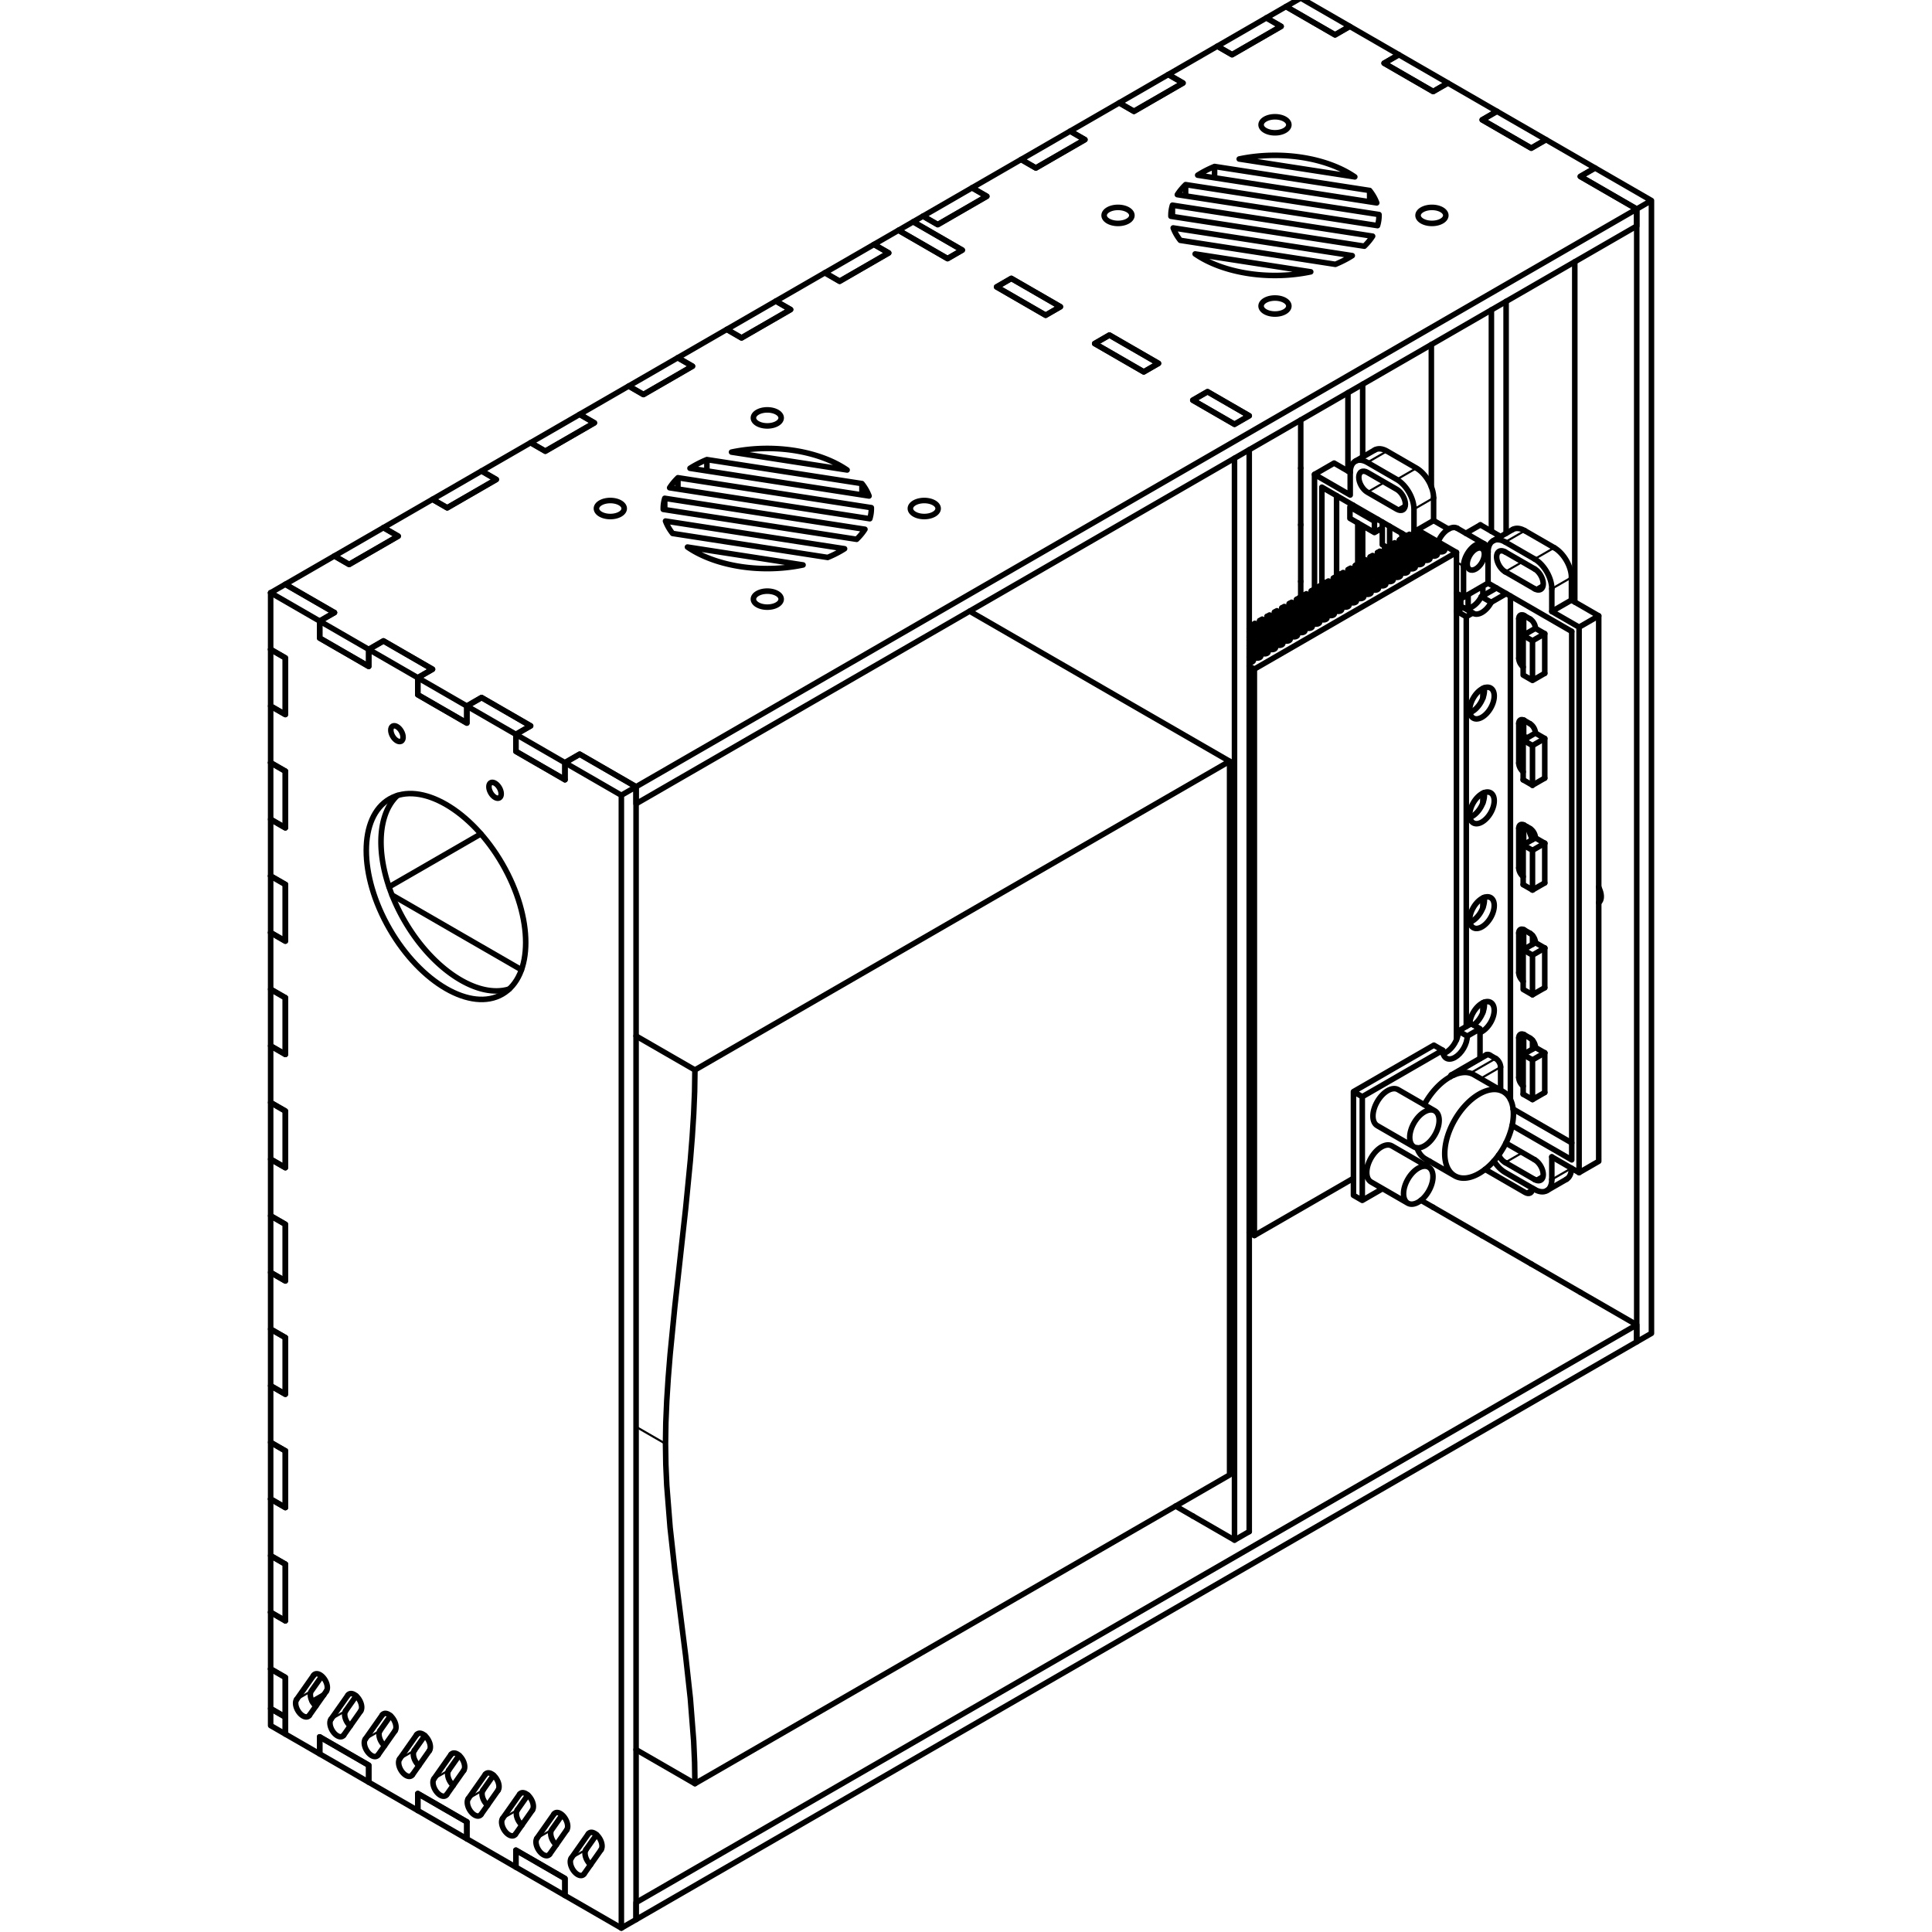 <svg xmlns="http://www.w3.org/2000/svg" width="500" height="500"><path d="M4155.818 4079.037v-19.25M4227.578 4013.127v-19.26M5020.208 3579.977v-19.25M5069.518 3549.097v-19.25M5679.468 3276.087l-83.51-48.22M5512.438 3179.647l-83.52-48.22M5428.918 3160.357v-28.93M3437.048 4006.587v-28.93M5140.788 2994.007l-1703.74 983.65M4251.338 3743.807l83.52 48.21M4334.858 3792.017l25.05-14.46M5345.408 3083.207v28.94M4501.888 3888.457l25.05-14.47M4526.938 3873.987l-83.51-48.21M4443.428 3825.777l-25.06 14.46M4418.368 3840.237l83.52 48.22M4205.118 4048.157v-19.25M5512.438 3179.647v28.93M4113.858 4091.797l-196.78-30.44M3921.398 3927.257l304.86 47.16M5083.638 3532.027l-340.84-52.73M4856.508 3400.627l196.78 30.44M5091.968 3514.067v-19.26M4756.198 3539.137l264.01 40.84M4230.138 3994.267l-329.29-50.94M3886.738 3960.397l340.84 52.73M4167.818 3695.587l25.06-14.47M4184.568 4064.237l-304.85-47.17M3992.108 3899.687l196.79 30.44M5094.528 3495.207l-329.28-50.94M4740.238 3498.157l329.28 50.94M3508.038 4076.507l25.06-14.46M3533.098 4062.047l-96.05-55.46M5512.438 3208.577l-25.06 14.47M3950.678 4303.137l-25.05 14.46M5140.788 3022.937l-1703.74 983.65M5140.788 3022.937l96.05 55.45M5320.348 3126.607l83.52 48.22M5487.378 3223.047l83.52 48.22M3700.128 4158.477l-83.52-48.22M4740.238 3498.157v-2.95M5261.888 3063.927v-28.93M5679.468 3305.017l-25.05 14.46M5153.318 3705.227l83.52-48.22M4785.798 3428.197l304.86 47.16M5654.418 3319.477l83.51 48.22M5679.468 3305.017l-83.51-48.22M5654.418 3415.917l83.51-48.22M5140.788 2994.007v28.93M3891.798 4038.197l264.02 40.84M4318.148 4187.407l83.52-48.21M5654.418 3415.917l-25.06-14.46M5570.898 3271.267l25.06-14.47M5211.778 3642.547l25.06 14.46M5128.258 3690.757l-83.51 48.22M3891.798 4038.197v-19.26M5153.318 3705.227l-25.06-14.47M5320.348 3608.787l83.52-48.21M4986.288 3801.667l83.51-48.22M4460.128 4076.507l-83.52 48.22M4652.218 3994.537l16.7-9.64M3875.838 3997.217l329.28 50.94M5295.298 3594.327l-83.52 48.22M5320.348 3608.787l-25.05-14.46M5078.568 3454.227l-264.01-40.84M4126.068 4269.377l-83.52 48.22M5487.378 3512.357l-25.05-14.47M3508.038 4076.507l83.52 48.22M4359.908 3777.557l-83.52-48.22M3616.608 4110.257l-25.05 14.47M5487.378 3512.357l83.52-48.22M5345.408 3112.147l-83.52-48.22M4034.198 4351.357l33.4-19.29M5545.848 3449.667l25.05 14.47M5236.838 3078.387l25.05-14.46M4151.118 4283.847l-25.05-14.47M5679.468 3276.087v28.93M5048.968 3565.177l-304.86-47.16M5345.408 3112.147l-25.06 14.46M5629.358 3401.457l-83.51 48.21M4121.888 3640.137l-25.06 14.46M3675.078 4172.947l25.05-14.47M3675.078 4172.947l83.51 48.22M3783.648 4206.697l-25.06 14.47M5345.408 3083.207l-83.52-48.21M4585.408 3936.677l83.51 48.22M5462.328 3497.887l-83.52 48.22M3867.158 4254.917l-83.51-48.22M3842.108 4269.377l25.05-14.46M4794.198 3883.637l-83.52 48.22M3842.108 4269.377l83.52 48.22M5595.958 3256.797v-28.93M4986.288 3801.667l-25.06-14.47M4034.198 4351.357l-83.52-48.22M4042.548 4317.597l25.05 14.47M4293.098 4172.947l-83.52 48.22M4192.878 3681.117l-70.99-40.98M4096.828 3654.597l70.99 40.99M4151.118 4283.847l83.52-48.22M4214.168 3953.287l-264.01-40.84M4978.258 3592.737l-196.78-30.44M4485.188 4090.977l-25.06-14.47M4209.578 4221.167l25.06 14.46M4485.188 4090.977l83.51-48.22M4693.978 3970.427l41.76-24.11M5403.868 3174.827l25.05-14.47M4543.648 4028.287l25.05 14.47M4652.218 3994.537l-25.06-14.47M3875.838 3997.217v-2.95M4756.198 3539.137v-19.26M4877.708 3835.417l25.06 14.47M4610.458 3922.207l-25.05 14.47M4751.128 3461.337l340.84 52.73M5044.748 3738.977l25.05 14.47M4693.978 3970.427l-83.52-48.22M4710.678 3931.857l25.06 14.46M4819.248 3898.097l-25.05-14.46M5378.808 3546.107l25.06 14.47M4376.608 4124.727l25.06 14.47M4627.158 3980.067l-83.51 48.22M4819.248 3898.097l83.52-48.21M4276.388 3729.337l-25.05 14.47M4961.228 3787.197l-83.52 48.22M5512.438 3208.577l-83.52-48.22M4318.148 4187.407l-25.05-14.46M4219.238 4031.087l-340.84-52.73M5208.258 3496.687c0-7.536-10.577-13.642-23.623-13.642s-23.622 6.106-23.622 13.638 10.576 13.638 23.622 13.638 23.622-6.106 23.622-13.638M4076.608 4150.037c0-7.528-10.576-13.634-23.622-13.634s-23.622 6.106-23.622 13.638 10.576 13.638 23.622 13.638 23.622-6.106 23.622-13.638M4343.858 3995.747c0-7.537-10.573-13.643-23.62-13.643-13.045 0-23.621 6.106-23.621 13.639s10.576 13.638 23.622 13.638 23.622-6.106 23.622-13.638M4076.608 3841.447c0-7.535-10.576-13.641-23.622-13.641s-23.622 6.106-23.622 13.638 10.576 13.638 23.622 13.638 23.622-6.106 23.622-13.638M4941.008 3650.977c0-7.527-10.58-13.633-23.626-13.633s-23.622 6.106-23.622 13.638 10.576 13.638 23.622 13.638 23.622-6.106 23.622-13.638M3917.078 4061.357c33.66 23.242 83.434 36.672 135.908 36.672 20.767 0 41.373-2.108 60.875-6.228M3950.158 3912.447c-10.489 4.317-20.132 9.281-28.758 14.805M4226.258 3974.417c-2.687-7.277-6.74-14.36-12.086-21.126M4814.558 3413.387c-10.493 4.318-20.136 9.282-28.761 14.806M3878.398 3978.357c-1.715 5.745-2.577 11.56-2.577 17.386 0 .492.01.983.018 1.475M3809.358 3995.747c0-7.537-10.579-13.643-23.625-13.643s-23.622 6.106-23.622 13.639 10.576 13.638 23.622 13.638 23.622-6.106 23.622-13.638M5091.968 3514.067c1.718-5.743 2.58-11.558 2.58-17.384 0-.492-.01-.984-.02-1.476M5053.288 3431.067c-33.658-23.24-83.432-36.67-135.906-36.67-20.767 0-41.372 2.108-60.875 6.228M4781.478 3562.297c33.657 23.243 83.43 36.673 135.904 36.673 20.767 0 41.373-2.108 60.876-6.228M4205.118 4048.157c5.612-5.425 10.337-11.139 14.12-17.068M5090.658 3475.357c-2.691-7.276-6.743-14.36-12.09-21.126M3879.718 4017.067c2.683 7.278 6.735 14.361 12.082 21.127M4227.578 4013.127c1.711-5.743 2.573-11.559 2.573-17.384 0-.492-.01-.984-.018-1.476M4765.248 3444.267c-5.61 5.426-10.335 11.14-14.117 17.07M4188.898 3930.127c-33.665-23.241-83.439-36.67-135.912-36.67-20.767 0-41.373 2.107-60.875 6.227M3900.848 3943.327c-5.606 5.426-10.332 11.14-14.113 17.07M5020.208 3579.977c10.491-4.315 20.134-9.28 28.76-14.803M4673.748 3496.687c0-7.536-10.573-13.642-23.619-13.642s-23.622 6.106-23.622 13.638 10.576 13.638 23.622 13.638 23.622-6.106 23.622-13.638M4155.818 4079.037c10.485-4.316 20.128-9.28 28.754-14.804M4941.008 3342.387c0-7.535-10.58-13.64-23.626-13.64s-23.622 6.105-23.622 13.638 10.576 13.638 23.622 13.638 23.622-6.106 23.622-13.638M4742.798 3479.297c-1.719 5.745-2.581 11.56-2.581 17.386 0 .492.01.984.018 1.476M5069.518 3549.097c5.608-5.424 10.334-11.138 14.116-17.068M4744.108 3518.017c2.69 7.269 6.741 14.352 12.088 21.118M3746.798 2360.477l50.11 28.93M3714.238 2532.607l-50.11-28.93M3796.908 2389.407c6.559 3.785 11.46 10.215 14.306 18.76M3798.788 2481.527a153 153 0 0 1-1.876 3.348c-22.831 39.544-59.847 60.915-82.677 47.734M3746.798 2360.477c22.834 13.181 22.834 55.923 0 95.467-22.83 39.544-59.847 60.915-82.677 47.734s-22.831-55.924 0-95.468c22.83-39.543 59.846-60.914 82.677-47.733" style="fill:none;stroke:#000;stroke-width:9.449;stroke-linecap:round;stroke-linejoin:round;stroke-miterlimit:10;stroke-dasharray:none;stroke-opacity:1" transform="rotate(180 473.008 331.55)scale(.152)"/><path d="m3631.738 2400.007 29.23-16.87M3596.238 2362.637l14.62-8.44M3548.218 2373.487l33.41-19.29" style="fill:none;stroke:#000;stroke-width:3.543;stroke-linecap:round;stroke-linejoin:round;stroke-miterlimit:10;stroke-dasharray:none;stroke-opacity:1" transform="rotate(180 473.008 331.55)scale(.152)"/><path d="M3629.558 2567.517v32.79M3593.648 2502.417l20.88-12.05M3593.648 2569.927l20.88-12.05M3609.518 2579.087l20.87-12.05M3614.528 2557.877v-67.51M3629.558 2745.927v32.79M3630.388 2499.527v67.51" style="fill:none;stroke:#000;stroke-width:9.449;stroke-linecap:round;stroke-linejoin:round;stroke-miterlimit:10;stroke-dasharray:none;stroke-opacity:1" transform="rotate(180 473.008 331.55)scale(.152)"/><path d="m3637.908 2706.387-7.52 4.34M3637.908 2773.887l-8.35 4.83" style="fill:none;stroke:#000;stroke-width:3.543;stroke-linecap:round;stroke-linejoin:round;stroke-miterlimit:10;stroke-dasharray:none;stroke-opacity:1" transform="rotate(180 473.008 331.55)scale(.152)"/><path d="m3593.648 2680.827 20.88-12.05M3593.648 2748.337l20.88-12.06M3630.388 2745.447l-15.86-9.17M3614.528 2736.277v-67.5" style="fill:none;stroke:#000;stroke-width:9.449;stroke-linecap:round;stroke-linejoin:round;stroke-miterlimit:10;stroke-dasharray:none;stroke-opacity:1" transform="rotate(180 473.008 331.55)scale(.152)"/><path d="m3637.908 2884.797-7.52 4.34" style="fill:none;stroke:#000;stroke-width:3.543;stroke-linecap:round;stroke-linejoin:round;stroke-miterlimit:10;stroke-dasharray:none;stroke-opacity:1" transform="rotate(180 473.008 331.55)scale(.152)"/><path d="M3630.388 2856.347v67.5M3630.388 2923.847l-15.86-9.16M3614.528 2914.687v-67.5" style="fill:none;stroke:#000;stroke-width:9.449;stroke-linecap:round;stroke-linejoin:round;stroke-miterlimit:10;stroke-dasharray:none;stroke-opacity:1" transform="rotate(180 473.008 331.55)scale(.152)"/><path d="m3637.908 3063.197-7.52 4.34M3637.908 3130.707l-8.35 4.82" style="fill:none;stroke:#000;stroke-width:3.543;stroke-linecap:round;stroke-linejoin:round;stroke-miterlimit:10;stroke-dasharray:none;stroke-opacity:1" transform="rotate(180 473.008 331.55)scale(.152)"/><path d="m3614.528 3025.587 15.86 9.16M3593.648 3105.147l20.88-12.05M3630.388 3102.257l-15.86-9.16M3609.518 3114.317l20.87-12.06" style="fill:none;stroke:#000;stroke-width:9.449;stroke-linecap:round;stroke-linejoin:round;stroke-miterlimit:10;stroke-dasharray:none;stroke-opacity:1" transform="rotate(180 473.008 331.55)scale(.152)"/><path d="m3637.908 3241.607-7.52 4.34" style="fill:none;stroke:#000;stroke-width:3.543;stroke-linecap:round;stroke-linejoin:round;stroke-miterlimit:10;stroke-dasharray:none;stroke-opacity:1" transform="rotate(180 473.008 331.55)scale(.152)"/><path d="M3736.638 3326.367v21.91M3724.108 3350.097v-23.35" style="fill:none;stroke:#000;stroke-width:9.449;stroke-linecap:round;stroke-linejoin:round;stroke-miterlimit:10;stroke-dasharray:none;stroke-opacity:1" transform="rotate(180 473.008 331.55)scale(.152)"/><path d="m3637.908 3309.117-8.35 4.82" style="fill:none;stroke:#000;stroke-width:3.543;stroke-linecap:round;stroke-linejoin:round;stroke-miterlimit:10;stroke-dasharray:none;stroke-opacity:1" transform="rotate(180 473.008 331.55)scale(.152)"/><path d="m3675.908 3361.427 25.66-14.81M3593.648 3216.057l20.88-12.06M3609.518 2935.907l20.87-12.06M3630.388 3213.157v67.51M3593.648 2859.237l20.88-12.05M3614.528 3271.507v-67.51M3614.528 3203.997l15.86 9.16" style="fill:none;stroke:#000;stroke-width:9.449;stroke-linecap:round;stroke-linejoin:round;stroke-miterlimit:10;stroke-dasharray:none;stroke-opacity:1" transform="rotate(180 473.008 331.55)scale(.152)"/><path d="m3637.908 2595.487-8.35 4.82" style="fill:none;stroke:#000;stroke-width:3.543;stroke-linecap:round;stroke-linejoin:round;stroke-miterlimit:10;stroke-dasharray:none;stroke-opacity:1" transform="rotate(180 473.008 331.55)scale(.152)"/><path d="M3629.558 2924.337v32.78M3609.518 3292.717l20.87-12.05M3684.858 3336.977l16.71 9.64M3743.978 2592.047v730.09M3732.938 3328.507l-16.71-9.64M3716.228 3318.867l11.04-6.38M3732.938 3328.507l11.04-6.37M3703.228 3468.817l-34.33-19.82M3731.958 3345.567l12.02 6.94M3681.638 3441.647l-33.41 19.28M3629.558 3281.147v32.79M3731.958 3345.567v53.04M3630.388 2567.037l-15.86-9.16M3659.208 3351.787l25.65-14.81" style="fill:none;stroke:#000;stroke-width:9.449;stroke-linecap:round;stroke-linejoin:round;stroke-miterlimit:10;stroke-dasharray:none;stroke-opacity:1" transform="rotate(180 473.008 331.55)scale(.152)"/><path d="m3731.958 3398.607 12.02 6.94" style="fill:none;stroke:#000;stroke-width:3.543;stroke-linecap:round;stroke-linejoin:round;stroke-miterlimit:10;stroke-dasharray:none;stroke-opacity:1" transform="rotate(180 473.008 331.55)scale(.152)"/><path d="m3690.198 3369.677 41.76-24.11M3618.698 3308.627l10.02 5.79M3637.908 3309.117v-67.51M3593.648 3216.057v67.5M3618.698 2951.817l10.02 5.79M3727.268 3312.487v-697.72M3637.908 2952.297v-67.5M3614.528 3093.097v-67.51M3593.648 2859.237v67.51M3630.388 2677.937v67.51M3593.648 2569.927l15.87 9.16M3609.518 2757.497l20.87-12.05M3618.698 2594.997l10.02 5.79M3637.908 2595.487v-67.51M3593.648 3105.147l15.87 9.17M3618.698 3130.227l10.02 5.78M3637.908 3130.707v-67.51M3593.648 3037.647v67.5M3743.978 3322.137l-16.71-9.65M3618.698 2773.407l10.02 5.79M3637.908 2773.887v-67.5M3727.988 3454.527l-24.76 14.29M3593.648 2680.827v67.51M3652.108 2490.467v857.22M3556.778 2354.567l33.41-19.29M3614.528 2668.777l15.86 9.16M3614.528 2847.187l15.86 9.16M3547.708 2416.597l99.78 57.6M3593.648 3283.557l20.88-12.05M3699.048 2638.527v16.58M3699.048 2816.937v16.58M3699.048 2995.347v16.58M3699.048 3173.747v16.59M3699.048 3348.067v16.5M3548.218 3379.327v-38.58M3627.558 3458.887l-50.11-28.94" style="fill:none;stroke:#000;stroke-width:9.449;stroke-linecap:round;stroke-linejoin:round;stroke-miterlimit:10;stroke-dasharray:none;stroke-opacity:1" transform="rotate(180 473.008 331.55)scale(.152)"/><path d="m3627.558 3458.887 33.41-19.29" style="fill:none;stroke:#000;stroke-width:3.543;stroke-linecap:round;stroke-linejoin:round;stroke-miterlimit:10;stroke-dasharray:none;stroke-opacity:1" transform="rotate(180 473.008 331.55)scale(.152)"/><path d="M3501.778 3313.937v-928.69M3501.778 2385.247l33.41-19.28M3630.388 3034.747v67.51M3548.218 3340.747l-46.44-26.81" style="fill:none;stroke:#000;stroke-width:9.449;stroke-linecap:round;stroke-linejoin:round;stroke-miterlimit:10;stroke-dasharray:none;stroke-opacity:1" transform="rotate(180 473.008 331.55)scale(.152)"/><path d="m3637.908 2952.297-8.35 4.82" style="fill:none;stroke:#000;stroke-width:3.543;stroke-linecap:round;stroke-linejoin:round;stroke-miterlimit:10;stroke-dasharray:none;stroke-opacity:1" transform="rotate(180 473.008 331.55)scale(.152)"/><path d="m3581.628 3321.457-33.41 19.29" style="fill:none;stroke:#000;stroke-width:9.449;stroke-linecap:round;stroke-linejoin:round;stroke-miterlimit:10;stroke-dasharray:none;stroke-opacity:1" transform="rotate(180 473.008 331.55)scale(.152)"/><path d="m3596.238 3368.477 14.62-8.44M3548.218 3379.327l33.41-19.29M3577.448 3429.947l33.41-19.28" style="fill:none;stroke:#000;stroke-width:3.543;stroke-linecap:round;stroke-linejoin:round;stroke-miterlimit:10;stroke-dasharray:none;stroke-opacity:1" transform="rotate(180 473.008 331.55)scale(.152)"/><path d="m3593.648 2926.747 20.88-12.06M3593.648 3283.557l15.87 9.16M3660.968 2383.137l-50.11-28.94M3629.558 3102.737v32.79M3610.858 2387.957l48.97 28.27M3593.648 2748.337l15.87 9.16M3660.968 3388.967l-50.11-28.93M3614.528 2490.367l15.86 9.16M3610.858 3393.787l50.11 28.93M3649.198 2446.257l-101.49-58.59M3593.648 2502.417v67.51M3547.708 2387.667v899.75" style="fill:none;stroke:#000;stroke-width:9.449;stroke-linecap:round;stroke-linejoin:round;stroke-miterlimit:10;stroke-dasharray:none;stroke-opacity:1" transform="rotate(180 473.008 331.55)scale(.152)"/><path d="m3637.908 2527.977-7.52 4.34" style="fill:none;stroke:#000;stroke-width:3.543;stroke-linecap:round;stroke-linejoin:round;stroke-miterlimit:10;stroke-dasharray:none;stroke-opacity:1" transform="rotate(180 473.008 331.55)scale(.152)"/><path d="m3547.708 3287.417 142.49 82.26M3690.198 3369.677v53.04M3742.748 3463.047l-46.44-26.81M3660.968 3439.597l-50.11-28.93M3501.778 3313.937l33.41-19.29M3581.628 3360.037v-38.58M3593.648 2926.747l15.87 9.16M3581.628 3321.457l-46.44-26.81M3593.648 3037.647l20.88-12.06M3535.188 3294.647v-928.68M3535.188 2365.967l46.44 26.81M3630.388 3280.667l-15.86-9.16" style="fill:none;stroke:#000;stroke-width:9.449;stroke-linecap:round;stroke-linejoin:round;stroke-miterlimit:10;stroke-dasharray:none;stroke-opacity:1" transform="rotate(180 473.008 331.55)scale(.152)"/><path d="m3631.738 3405.847 29.23-16.88" style="fill:none;stroke:#000;stroke-width:3.543;stroke-linecap:round;stroke-linejoin:round;stroke-miterlimit:10;stroke-dasharray:none;stroke-opacity:1" transform="rotate(180 473.008 331.55)scale(.152)"/><path d="M3581.628 2392.777v-38.58M3610.858 2337.327l50.11 28.93M3548.218 2373.487c0-8.95 3.079-15.757 8.56-18.922M3696.728 2656.107c-1.265-7.084.89-16.357 5.758-24.787 3.336-5.78 7.705-10.735 12.393-14.06M3660.968 2366.257c7.085 4.092 13.932 11.02 19.263 19.493M3610.858 3410.667c-7.756-4.478-15.191-12.327-20.673-21.822s-8.562-19.858-8.562-28.81" style="fill:none;stroke:#000;stroke-width:9.449;stroke-linecap:round;stroke-linejoin:round;stroke-miterlimit:10;stroke-dasharray:none;stroke-opacity:1" transform="rotate(180 473.008 331.55)scale(.152)"/><path d="M3703.888 2604.477c-6.625 2.58-13.36 8.981-18.106 17.2-8.154 14.122-8.154 29.387 0 34.095s21.374-2.925 29.528-17.048c3.915-6.782 6.115-14.184 6.115-20.578M3629.558 2957.117q0 .467-.036.907M3610.858 3360.037c-3.88-2.24-7.597-2.608-10.338-1.025-5.708 3.295-5.708 13.98 0 23.866 2.74 4.748 6.458 8.672 10.334 10.91M3660.968 3422.717c3.872 2.24 7.59 2.608 10.33 1.026 5.709-3.295 5.709-13.981 0-23.867-2.74-4.747-6.458-8.672-10.334-10.91M3637.908 2884.797c0-2.818-.967-6.075-2.69-9.059-1.315-2.277-2.997-4.27-4.826-5.716M3610.858 2354.197c-3.88-2.233-7.597-2.602-10.338-1.02-5.708 3.296-5.708 13.982 0 23.868 2.74 4.747 6.458 8.671 10.334 10.91M3775.238 3439.997a51 51 0 0 1-2.96 6.004c-8.154 14.122-21.374 21.755-29.528 17.047M3577.448 3429.947c-7.753-4.471-15.188-12.32-20.67-21.815-5.481-9.494-8.561-19.858-8.561-28.81M3690.198 3422.717c0 8.954-3.083 15.761-8.564 18.926-5.482 3.165-12.917 2.428-20.67-2.047M3685.778 3012.587c8.158 4.708 21.378-2.925 29.532-17.047s8.154-29.388 0-34.096-21.374 2.925-29.528 17.048-8.154 29.388 0 34.095M3696.728 2834.517c-1.265-7.086.89-16.36 5.758-24.79 4.867-8.43 11.82-14.933 18.586-17.384M3628.718 2779.197c2.44 1.404 4.777 1.636 6.5.641s2.69-3.134 2.69-5.947M3609.518 2757.497c0 2.813.963 6.07 2.686 9.054s4.06 5.45 6.496 6.858M3672.218 2395.737a36 36 0 0 0-.92-1.695c-2.74-4.747-6.458-8.672-10.334-10.91M3629.558 2600.307q0 .46-.036.902" style="fill:none;stroke:#000;stroke-width:9.449;stroke-linecap:round;stroke-linejoin:round;stroke-miterlimit:10;stroke-dasharray:none;stroke-opacity:1" transform="rotate(180 473.008 331.55)scale(.152)"/><path d="M3628.718 2600.787c2.44 1.407 4.777 1.638 6.5.644 1.723-.995 2.69-3.134 2.69-5.948M3637.908 3063.197c0-2.81-.967-6.067-2.69-9.05-1.315-2.278-2.997-4.271-4.826-5.717M3628.718 3136.007c2.44 1.41 4.777 1.641 6.5.647 1.723-.995 2.69-3.134 2.69-5.948M3637.908 2706.387c0-2.815-.967-6.072-2.69-9.056-1.315-2.278-2.997-4.27-4.826-5.717M3609.518 3114.317c0 2.808.963 6.065 2.686 9.05 1.723 2.984 4.06 5.45 6.496 6.857M3637.908 2527.977c0-2.813-.967-6.07-2.69-9.054-1.315-2.277-2.997-4.27-4.826-5.716M3628.718 2957.607c2.44 1.402 4.777 1.634 6.5.639s2.69-3.134 2.69-5.947M3609.518 2935.907c0 2.81.963 6.068 2.686 9.052s4.06 5.45 6.496 6.857" style="fill:none;stroke:#000;stroke-width:9.449;stroke-linecap:round;stroke-linejoin:round;stroke-miterlimit:10;stroke-dasharray:none;stroke-opacity:1" transform="rotate(180 473.008 331.55)scale(.152)"/><path d="M3629.558 3135.527q0 .465-.036.905M3637.908 3241.607c0-2.812-.967-6.07-2.69-9.053-1.315-2.277-2.997-4.27-4.826-5.716M3628.718 3314.417c2.44 1.408 4.777 1.64 6.5.645s2.69-3.135 2.69-5.948M3581.628 2354.197c0-8.947 3.075-15.754 8.557-18.92 5.482-3.164 12.917-2.428 20.67 2.048M3721.408 3392.767c5.708 3.293 5.708 13.978 0 23.864-5.707 9.886-14.96 15.229-20.669 11.934-5.707-3.296-5.707-13.981 0-23.867 5.708-9.886 14.962-15.229 20.67-11.934M3609.518 3292.717c0 2.816.963 6.073 2.686 9.057s4.06 5.451 6.496 6.858" style="fill:none;stroke:#000;stroke-width:9.449;stroke-linecap:round;stroke-linejoin:round;stroke-miterlimit:10;stroke-dasharray:none;stroke-opacity:1" transform="rotate(180 473.008 331.55)scale(.152)"/><path d="M3690.198 3422.717c0 6.396 2.197 11.258 6.112 13.52 8.154 4.707 21.374-2.926 29.528-17.049 3.915-6.782 6.115-14.184 6.115-20.578M3609.518 2579.087c0 2.815.963 6.072 2.686 9.056s4.06 5.451 6.496 6.858M3701.568 3346.617q.44-.84.918-1.666c7.784-13.482 20.274-21.16 28.544-17.545M3648.228 3460.927c-5.483 3.168-12.918 2.432-20.67-2.044M3716.228 3318.867a9 9 0 0 0-.918-.608c-8.154-4.707-21.374 2.926-29.528 17.048q-.476.826-.922 1.668M3685.778 3190.997c8.158 4.706 21.378-2.927 29.532-17.05 8.154-14.122 8.154-29.388 0-34.095-8.154-4.708-21.374 2.925-29.528 17.048s-8.154 29.387 0 34.095M3685.778 2834.177c8.158 4.71 21.378-2.922 29.532-17.045s8.154-29.388 0-34.096-21.374 2.925-29.528 17.048-8.154 29.388 0 34.096M3629.558 3313.937q0 .461-.036.903M3629.558 2778.717q0 .458-.036.9" style="fill:none;stroke:#000;stroke-width:9.449;stroke-linecap:round;stroke-linejoin:round;stroke-miterlimit:10;stroke-dasharray:none;stroke-opacity:1" transform="rotate(180 473.008 331.55)scale(.152)"/><path d="M3696.728 3191.337c-1.265-7.09.89-16.364 5.758-24.794 4.867-8.43 11.82-14.933 18.586-17.385M3696.728 3012.927c-1.265-7.088.89-16.362 5.758-24.792 4.867-8.43 11.82-14.933 18.586-17.384M4151.118 4283.847l-83.52 48.22M4067.598 4332.067l-25.05-14.47M4126.068 4269.377l25.05 14.47M5762.988 1453.437v67.5M5737.928 1438.967l25.06 14.47M5762.988 1520.937l-25.06-14.46M4318.148 4187.407l-83.51 48.22M4234.638 4235.627l-25.06-14.46M5762.988 1617.377v96.43M5737.928 1602.907l25.06 14.47M5762.988 1713.807l-25.06-14.46M4485.188 4090.977l-83.52 48.22M4401.668 4139.197l-25.06-14.47M4460.128 4076.507l25.06 14.47M5762.988 1810.247v96.44M5762.988 1906.687l-25.06-14.47M4652.218 3994.537l-83.52 48.22M4568.698 4042.757l-25.05-14.47M4627.158 3980.067l25.06 14.47M5762.988 2003.117v96.44M5762.988 2099.557l-25.06-14.46M4819.248 3898.097l-83.51 48.22M4735.738 3946.317l-25.06-14.46M5762.988 2195.997v96.43M5737.928 1988.657l25.06 14.46M4986.288 3801.667l-83.52 48.22M4902.768 3849.887l-25.06-14.47M4961.228 3787.197l25.06 14.47M5737.928 2374.407l25.06 14.46M5737.928 1795.787l25.06 14.46M4794.198 3883.637l25.05 14.46M5762.988 2485.307l-25.06-14.47M5762.988 2292.427l-25.06-14.46M5153.318 3705.227l-83.52 48.22M5069.798 3753.447l-25.05-14.47M4293.098 4172.947l25.05 14.46M5128.258 3690.757l25.06 14.47M5737.928 2567.277l25.06 14.46M5762.988 2678.177l-25.06-14.46M5236.838 3657.007l-25.06-14.46M5295.298 3594.327l25.05 14.46M5737.928 2760.147l25.06 14.47M5762.988 2581.737v96.44M5762.988 2871.047l-25.06-14.46M5487.378 3512.357l-83.51 48.22M5403.868 3560.577l-25.06-14.47M5762.988 2967.487v96.44M5737.928 2953.017l25.06 14.47M5762.988 3063.927l-25.06-14.47M5762.988 2388.867v96.44M5570.898 3464.137l-25.05-14.47M5629.358 3401.457l25.06 14.46M5762.988 3160.357v96.44M5737.928 3145.897l25.06 14.46M5762.988 3256.797l-25.06-14.47M5672.588 1476.687l19.51-11.26M5737.928 2181.527l25.06 14.47M5762.988 2774.617v96.43M5462.328 3497.887l25.05 14.47M5737.928 1438.967v67.51M5737.928 1602.907v96.44M5737.928 1795.787v96.43M5737.928 1988.657v96.44M5737.928 2181.527v96.44M5737.928 2374.407v96.43M5737.928 2567.277v96.44M5654.418 3415.917l-83.52 48.22M5737.928 2760.147v96.44M5737.928 2953.017v96.44M5737.928 3145.897v96.43M5545.848 3449.667l83.51-48.21M5378.808 3546.107l83.52-48.22M4877.708 3835.417l83.52-48.22M4710.678 3931.857l83.52-48.22M4543.648 4028.287l83.51-48.22M5211.778 3642.547l83.52-48.22M5044.748 3738.977l83.51-48.22M4376.608 4124.727l83.52-48.22M4209.578 4221.167l83.52-48.22M5320.348 3608.787l-83.51 48.22M4042.548 4317.597l83.52-48.22M4009.138 3565.397v-96.44M4009.138 3372.517v-29.89M5040.568 1325.657l100.22 57.86M4130.238 3066.337l442.64 255.55M5405.028 2942.707l156.36-90.27M5556.288 2838.507l-220.31-127.2M5140.788 2598.617l-100.22-57.86" style="fill:none;stroke:#000;stroke-width:9.449;stroke-linecap:round;stroke-linejoin:round;stroke-miterlimit:10;stroke-dasharray:none;stroke-opacity:1" transform="rotate(180 473.008 331.55)scale(.152)"/><path d="m5090.678 1904.277 50.11 28.93" style="fill:none;stroke:#000;stroke-width:3.543;stroke-linecap:round;stroke-linejoin:round;stroke-miterlimit:10;stroke-dasharray:none;stroke-opacity:1" transform="rotate(180 473.008 331.55)scale(.152)"/><path d="M4130.238 1851.237v1215.1M4130.238 1851.237l910.33-525.58M4130.238 3066.337l910.33-525.58M5040.568 1325.657l.56 36.1 1.59 36.22 5.68 72.69 8.03 72.89 9.2 72.9 9.2 72.7 8.02 72.33 5.68 71.77 1.59 35.62.56 35.4M5040.568 2540.757l.56-36.75 1.59-38.06 2.48-39.16 3.2-40.09 8.03-82.16 9.2-83.51 9.2-83.33 8.02-81.6 3.21-39.67 2.47-38.65 1.59-37.45.56-36.05M3816.208 2409.747l62.64 36.17M3843.408 2507.287l-62.63-36.16M3878.848 2445.917c9.78 5.646 9.78 23.965 0 40.912-9.785 16.947-25.649 26.106-35.433 20.457M3816.208 2409.747c9.783 5.653 9.783 23.97 0 40.918-9.785 16.947-25.649 26.107-35.433 20.457-9.785-5.649-9.785-23.967 0-40.914s25.648-26.107 35.433-20.457M3826.738 2313.897l62.64 36.17M3853.948 2411.437l-62.64-36.17M3889.378 2350.067c9.784 5.644 9.784 23.962 0 40.91s-25.649 26.106-35.434 20.457M3826.738 2313.897c9.787 5.65 9.787 23.968 0 40.916-9.785 16.947-25.649 26.106-35.433 20.457-9.785-5.649-9.785-23.967 0-40.914s25.648-26.107 35.433-20.458M3718.918 2619.597l21.72-12.54M3703.888 2610.917l15.03 8.68M3725.598 2598.377l15.04 8.68M3725.598 2598.377l-21.71 12.54M3703.888 2610.917v-50.5M3789.398 2385.067l9.44-5.45M3869.698 2338.697l34.63-19.99M3904.328 2318.707v176.48M3904.328 2318.707l15.03 8.68M3919.358 2503.867v-176.48M3904.328 2495.187l-136.97 79.08M3904.328 2495.187l15.03 8.68M3782.388 2582.947l136.97-79.08M3767.358 2574.267l15.03 8.68M3740.638 2607.057c0-6.396 2.196-13.798 6.111-20.58 5.22-9.04 12.806-15.816 19.955-17.825" style="fill:none;stroke:#000;stroke-width:9.449;stroke-linecap:round;stroke-linejoin:round;stroke-miterlimit:10;stroke-dasharray:none;stroke-opacity:1" transform="rotate(180 473.008 331.55)scale(.152)"/><path d="M3725.598 2598.377c0-6.395 2.203-13.797 6.118-20.58 8.154-14.122 21.374-21.755 29.528-17.047 3.916 2.26 6.115 7.123 6.115 13.517M3752.468 2532.367l-59.38 34.29M3668.808 2545.817v-39.43" style="fill:none;stroke:#000;stroke-width:9.449;stroke-linecap:round;stroke-linejoin:round;stroke-miterlimit:10;stroke-dasharray:none;stroke-opacity:1" transform="rotate(180 473.008 331.55)scale(.152)"/><path d="m3687.188 2566.067 54.51-31.47" style="fill:none;stroke:#000;stroke-width:3.543;stroke-linecap:round;stroke-linejoin:round;stroke-miterlimit:10;stroke-dasharray:none;stroke-opacity:1" transform="rotate(180 473.008 331.55)scale(.152)"/><path d="m3687.188 2566.067-10.03-5.78" style="fill:none;stroke:#000;stroke-width:9.449;stroke-linecap:round;stroke-linejoin:round;stroke-miterlimit:10;stroke-dasharray:none;stroke-opacity:1" transform="rotate(180 473.008 331.55)scale(.152)"/><path d="m3668.808 2545.817 34.15-19.72M3720.498 2535.267l-43.34 25.02" style="fill:none;stroke:#000;stroke-width:3.543;stroke-linecap:round;stroke-linejoin:round;stroke-miterlimit:10;stroke-dasharray:none;stroke-opacity:1" transform="rotate(180 473.008 331.55)scale(.152)"/><path d="M3693.088 2566.657c-1.565.902-3.69.692-5.905-.587M3677.158 2560.287c-2.211-1.282-4.336-3.525-5.902-6.237s-2.446-5.674-2.446-8.232M3747.808 2532.397c1.766.713 3.4.703 4.661-.025 1.107-.64 1.88-1.804 2.233-3.362" style="fill:none;stroke:#000;stroke-width:9.449;stroke-linecap:round;stroke-linejoin:round;stroke-miterlimit:10;stroke-dasharray:none;stroke-opacity:1" transform="rotate(180 473.008 331.55)scale(.152)"/><path d="m5718.758 1468.877-25.06 14.47M5660.298 1435.127l-25.06 14.47" style="fill:none;stroke:#000;stroke-width:3.543;stroke-linecap:round;stroke-linejoin:round;stroke-miterlimit:10;stroke-dasharray:none;stroke-opacity:1" transform="rotate(180 473.008 331.55)scale(.152)"/><path d="m5576.778 1415.837-17.85 25.4" style="fill:none;stroke:#000;stroke-width:9.449;stroke-linecap:round;stroke-linejoin:round;stroke-miterlimit:10;stroke-dasharray:none;stroke-opacity:1" transform="rotate(180 473.008 331.55)scale(.152)"/><path d="m5601.828 1401.377-25.05 14.46M5631.358 1476.287l-4.58 2.65" style="fill:none;stroke:#000;stroke-width:3.543;stroke-linecap:round;stroke-linejoin:round;stroke-miterlimit:10;stroke-dasharray:none;stroke-opacity:1" transform="rotate(180 473.008 331.55)scale(.152)"/><path d="m5518.318 1382.087-17.86 25.4" style="fill:none;stroke:#000;stroke-width:9.449;stroke-linecap:round;stroke-linejoin:round;stroke-miterlimit:10;stroke-dasharray:none;stroke-opacity:1" transform="rotate(180 473.008 331.55)scale(.152)"/><path d="m5543.368 1367.627-25.05 14.46" style="fill:none;stroke:#000;stroke-width:3.543;stroke-linecap:round;stroke-linejoin:round;stroke-miterlimit:10;stroke-dasharray:none;stroke-opacity:1" transform="rotate(180 473.008 331.55)scale(.152)"/><path d="m5459.858 1348.337-17.86 25.4" style="fill:none;stroke:#000;stroke-width:9.449;stroke-linecap:round;stroke-linejoin:round;stroke-miterlimit:10;stroke-dasharray:none;stroke-opacity:1" transform="rotate(180 473.008 331.55)scale(.152)"/><path d="m5484.908 1333.867-25.05 14.47M5455.978 1375.027l-4.59 2.65" style="fill:none;stroke:#000;stroke-width:3.543;stroke-linecap:round;stroke-linejoin:round;stroke-miterlimit:10;stroke-dasharray:none;stroke-opacity:1" transform="rotate(180 473.008 331.55)scale(.152)"/><path d="m5342.928 1280.827-17.85 25.4" style="fill:none;stroke:#000;stroke-width:9.449;stroke-linecap:round;stroke-linejoin:round;stroke-miterlimit:10;stroke-dasharray:none;stroke-opacity:1" transform="rotate(180 473.008 331.55)scale(.152)"/><path d="m5367.988 1266.367-25.06 14.46M5309.528 1232.607l-25.06 14.47" style="fill:none;stroke:#000;stroke-width:3.543;stroke-linecap:round;stroke-linejoin:round;stroke-miterlimit:10;stroke-dasharray:none;stroke-opacity:1" transform="rotate(180 473.008 331.55)scale(.152)"/><path d="m5737.928 3367.697-83.51-48.22M5762.988 3353.237l-25.06 14.46" style="fill:none;stroke:#000;stroke-width:9.449;stroke-linecap:round;stroke-linejoin:round;stroke-miterlimit:10;stroke-dasharray:none;stroke-opacity:1" transform="rotate(180 473.008 331.55)scale(.152)"/><path d="m5426.448 1300.117-25.06 14.47" style="fill:none;stroke:#000;stroke-width:3.543;stroke-linecap:round;stroke-linejoin:round;stroke-miterlimit:10;stroke-dasharray:none;stroke-opacity:1" transform="rotate(180 473.008 331.55)scale(.152)"/><path d="m5570.898 3271.267-83.52-48.22M5487.378 3223.047l25.06-14.47M5595.958 3256.797l-25.06 14.47M5403.868 3174.827l-83.52-48.22M5428.918 3160.357l-25.05 14.47M5320.348 3126.607l25.06-14.46" style="fill:none;stroke:#000;stroke-width:9.449;stroke-linecap:round;stroke-linejoin:round;stroke-miterlimit:10;stroke-dasharray:none;stroke-opacity:1" transform="rotate(180 473.008 331.55)scale(.152)"/><path d="m5397.518 1341.277-4.59 2.65" style="fill:none;stroke:#000;stroke-width:3.543;stroke-linecap:round;stroke-linejoin:round;stroke-miterlimit:10;stroke-dasharray:none;stroke-opacity:1" transform="rotate(180 473.008 331.55)scale(.152)"/><path d="m5697.058 1441.887-28.93 41.16M5463.208 1306.877l-28.93 41.16M5222.128 1240.017l28.93-41.16M5404.748 1273.127l-28.93 41.16M5397.518 1341.277l28.93-41.16M5638.598 1408.137l-28.93 41.16M5631.358 1476.287l28.94-41.16M5514.438 1408.777l28.93-41.15M5280.588 1273.767l28.94-41.16M5339.058 1307.527l28.93-41.16M5580.138 1374.377l-28.94 41.16M5572.898 1442.537l28.93-41.16M5679.468 1405.217v-28.93M5737.928 1410.037l-58.46-33.75M5737.928 1410.037v96.44M5737.928 1506.477l25.06 14.46M5762.988 1617.377l-25.06-14.47M5737.928 1699.347l25.06 14.46M5762.988 1713.807v96.44M5737.928 1892.217l25.06 14.47M5762.988 1906.687v96.43M5226.008 1213.327l-17.85 25.39M5287.828 1205.617l-28.93 41.16M5762.988 2003.117l-25.06-14.46M5737.928 1988.657v96.44" style="fill:none;stroke:#000;stroke-width:9.449;stroke-linecap:round;stroke-linejoin:round;stroke-miterlimit:10;stroke-dasharray:none;stroke-opacity:1" transform="rotate(180 473.008 331.55)scale(.152)"/><path d="m5339.058 1307.527-4.59 2.64" style="fill:none;stroke:#000;stroke-width:3.543;stroke-linecap:round;stroke-linejoin:round;stroke-miterlimit:10;stroke-dasharray:none;stroke-opacity:1" transform="rotate(180 473.008 331.55)scale(.152)"/><path d="m5737.928 2085.097 25.06 14.46M5762.988 2099.557v96.44M5762.988 2195.997l-25.06-14.47M5737.928 2181.527v96.44M5737.928 2277.967l25.06 14.46M5762.988 2292.427v96.44M5762.988 2388.867l-25.06-14.46M5737.928 2374.407v96.43M5737.928 2470.837l25.06 14.47M5689.828 1510.037l28.93-41.16M5762.988 2485.307v96.43M5635.238 1449.597l-17.85 25.39M5762.988 2581.737l-25.06-14.46M5401.388 1314.587l-17.85 25.39M5762.988 2774.617l-25.06-14.47M5737.928 2760.147v96.44" style="fill:none;stroke:#000;stroke-width:9.449;stroke-linecap:round;stroke-linejoin:round;stroke-miterlimit:10;stroke-dasharray:none;stroke-opacity:1" transform="rotate(180 473.008 331.55)scale(.152)"/><path d="m5251.058 1198.857-25.05 14.47" style="fill:none;stroke:#000;stroke-width:3.543;stroke-linecap:round;stroke-linejoin:round;stroke-miterlimit:10;stroke-dasharray:none;stroke-opacity:1" transform="rotate(180 473.008 331.55)scale(.152)"/><path d="m5737.928 2856.587 25.06 14.46" style="fill:none;stroke:#000;stroke-width:9.449;stroke-linecap:round;stroke-linejoin:round;stroke-miterlimit:10;stroke-dasharray:none;stroke-opacity:1" transform="rotate(180 473.008 331.55)scale(.152)"/><path d="m5572.898 1442.537-4.58 2.64" style="fill:none;stroke:#000;stroke-width:3.543;stroke-linecap:round;stroke-linejoin:round;stroke-miterlimit:10;stroke-dasharray:none;stroke-opacity:1" transform="rotate(180 473.008 331.55)scale(.152)"/><path d="M5762.988 2871.047v96.44M5762.988 2967.487l-25.06-14.47M5737.928 2953.017v96.44M5762.988 3063.927v96.43M5762.988 3160.357l-25.06-14.46M5737.928 3145.897v96.43M5455.978 1375.027l28.93-41.16M5737.928 3242.327l25.06 14.47" style="fill:none;stroke:#000;stroke-width:9.449;stroke-linecap:round;stroke-linejoin:round;stroke-miterlimit:10;stroke-dasharray:none;stroke-opacity:1" transform="rotate(180 473.008 331.55)scale(.152)"/><path d="m5280.588 1273.767-4.58 2.65" style="fill:none;stroke:#000;stroke-width:3.543;stroke-linecap:round;stroke-linejoin:round;stroke-miterlimit:10;stroke-dasharray:none;stroke-opacity:1" transform="rotate(180 473.008 331.55)scale(.152)"/><path d="m5679.468 3305.017 83.52 48.22M5737.928 1795.787v96.43M5679.468 3305.017v-28.93M5679.468 3276.087l-83.51-48.22M5737.928 2567.277v96.44M5595.958 3227.867v28.93M5762.988 1520.937v96.44M5512.438 3208.577l83.52 48.22M5512.438 3208.577v-28.93M5512.438 3179.647l-83.52-48.22M5428.918 3131.427v28.93M5346.288 1239.367l-28.93 41.16M5345.408 3112.147l83.51 48.21M5737.928 1602.907v96.44M5345.408 3112.147v-28.94M5345.408 3083.207l-83.52-48.21" style="fill:none;stroke:#000;stroke-width:9.449;stroke-linecap:round;stroke-linejoin:round;stroke-miterlimit:10;stroke-dasharray:none;stroke-opacity:1" transform="rotate(180 473.008 331.55)scale(.152)"/><path d="m5689.828 1510.037-4.59 2.65" style="fill:none;stroke:#000;stroke-width:3.543;stroke-linecap:round;stroke-linejoin:round;stroke-miterlimit:10;stroke-dasharray:none;stroke-opacity:1" transform="rotate(180 473.008 331.55)scale(.152)"/><path d="M5762.988 2678.177v96.44M5261.888 3034.997v28.93M5261.888 1135.187l-96.04-55.45M5521.668 1340.627l-28.93 41.16M5261.888 1135.187v28.94M5261.888 1164.127l83.52 48.21M5229.368 1171.867l-28.93 41.16M5345.408 1212.337v-28.93M5762.988 3256.797v96.44M5428.918 1231.627l-83.51-48.22M5737.928 2663.717l25.06 14.46M5428.918 1231.627v28.93" style="fill:none;stroke:#000;stroke-width:9.449;stroke-linecap:round;stroke-linejoin:round;stroke-miterlimit:10;stroke-dasharray:none;stroke-opacity:1" transform="rotate(180 473.008 331.55)scale(.152)"/><path d="m5514.438 1408.777-4.58 2.65" style="fill:none;stroke:#000;stroke-width:3.543;stroke-linecap:round;stroke-linejoin:round;stroke-miterlimit:10;stroke-dasharray:none;stroke-opacity:1" transform="rotate(180 473.008 331.55)scale(.152)"/><path d="m5428.918 1260.557 83.52 48.22M5512.438 1308.777v-28.93M5595.958 1328.067l-83.52-48.22M5595.958 1328.067v28.93M5595.958 1356.997l83.51 48.22" style="fill:none;stroke:#000;stroke-width:9.449;stroke-linecap:round;stroke-linejoin:round;stroke-miterlimit:10;stroke-dasharray:none;stroke-opacity:1" transform="rotate(180 473.008 331.55)scale(.152)"/><path d="m5222.128 1240.017-4.58 2.65" style="fill:none;stroke:#000;stroke-width:3.543;stroke-linecap:round;stroke-linejoin:round;stroke-miterlimit:10;stroke-dasharray:none;stroke-opacity:1" transform="rotate(180 473.008 331.55)scale(.152)"/><path d="m5261.888 3063.927-25.05 14.46M5693.698 1483.347l-17.85 25.4M5236.838 3078.387l-96.05-55.45M5654.418 3319.477l25.05-14.46M5762.988 1810.247l-25.06-14.46M5737.928 3049.457l25.06 14.47M5165.848 3008.477l96.04 55.45M5165.848 1079.737l-25.06 14.47M5165.848 1079.737v1928.74M5284.468 1247.077l-17.85 25.4M5140.788 3022.937l25.06-14.46M5140.788 1094.207v1928.73M5569.058 1390.147c2.165 1.893 4.144 4.34 5.728 7.083 4.01 6.944 4.826 14.577 1.99 18.61M5510.598 1356.387c2.164 1.9 4.143 4.347 5.726 7.09 4.01 6.944 4.826 14.577 1.991 18.61M5452.128 1322.637c2.172 1.897 4.151 4.344 5.735 7.087 4.009 6.944 4.825 14.578 1.99 18.61M5393.668 1288.887c2.17 1.894 4.15 4.342 5.733 7.084 4.01 6.944 4.826 14.578 1.99 18.61M5218.288 1187.627c2.166 1.896 4.145 4.343 5.728 7.086 4.01 6.944 4.826 14.577 1.991 18.61M5484.908 1333.867c2.835-4.031 2.019-11.664-1.99-18.609-4.893-8.473-12.825-13.053-17.717-10.228a6.26 6.26 0 0 0-1.99 1.846M5718.758 1468.877c2.832-4.03 2.015-11.663-1.994-18.607-4.892-8.474-12.824-13.053-17.717-10.229a6.26 6.26 0 0 0-1.99 1.847M5200.438 1213.027c-2.84 4.03-2.024 11.663 1.986 18.608 4.892 8.473 12.824 13.053 17.716 10.228a6.26 6.26 0 0 0 1.991-1.846M5251.058 1198.857c2.84-4.032 2.022-11.665-1.987-18.61-4.892-8.474-12.824-13.053-17.716-10.229a6.26 6.26 0 0 0-1.991 1.847M5276.748 1221.377c2.168 1.899 4.146 4.346 5.73 7.089 4.01 6.944 4.826 14.577 1.99 18.61M5375.818 1314.287c-2.835 4.028-2.019 11.662 1.99 18.606 4.893 8.474 12.825 13.053 17.717 10.229a6.26 6.26 0 0 0 1.99-1.847M5356.748 2678.537c54.029-16.682 130.42 33.205 178.577 116.616 48.158 83.41 53.165 174.51 11.707 212.965M5426.448 1300.117c2.834-4.034 2.017-11.667-1.992-18.611-4.892-8.474-12.824-13.054-17.717-10.229a6.26 6.26 0 0 0-1.99 1.847M5609.668 1449.297c-2.84 4.03-2.022 11.663 1.987 18.607 4.892 8.474 12.824 13.053 17.716 10.229a6.26 6.26 0 0 0 1.991-1.847M5627.518 1423.897c2.167 1.896 4.146 4.343 5.73 7.085 4.009 6.945 4.825 14.578 1.99 18.611M5668.128 1483.047c-2.837 4.032-2.02 11.666 1.988 18.61 4.893 8.474 12.825 13.053 17.717 10.229a6.26 6.26 0 0 0 1.99-1.847M5434.278 1348.037c-2.834 4.031-2.017 11.664 1.992 18.609 4.892 8.473 12.824 13.053 17.717 10.228a6.26 6.26 0 0 0 1.99-1.846M5660.298 1435.127c2.83-4.032 2.014-11.666-1.996-18.61-4.892-8.474-12.824-13.053-17.716-10.229a6.26 6.26 0 0 0-1.991 1.847M5492.738 1381.787c-2.832 4.034-2.016 11.667 1.994 18.612 4.892 8.473 12.824 13.053 17.716 10.228a6.26 6.26 0 0 0 1.991-1.846M5685.978 1457.647c2.169 1.898 4.147 4.346 5.73 7.088 4.01 6.944 4.827 14.578 1.992 18.611M5543.368 1367.627c2.837-4.038 2.02-11.671-1.989-18.616-4.892-8.473-12.824-13.053-17.716-10.228a6.26 6.26 0 0 0-1.991 1.846M5258.898 1246.777c-2.839 4.033-2.022 11.666 1.987 18.61 4.893 8.474 12.824 13.054 17.717 10.229a6.26 6.26 0 0 0 1.99-1.846M5309.528 1232.607c2.83-4.03 2.014-11.663-1.995-18.607-4.893-8.474-12.825-13.053-17.717-10.229a6.26 6.26 0 0 0-1.99 1.847M5317.358 1280.527c-2.837 4.036-2.02 11.669 1.989 18.613 4.892 8.474 12.824 13.053 17.716 10.229a6.26 6.26 0 0 0 1.991-1.847M5367.988 1266.367c2.832-4.037 2.016-11.67-1.994-18.614-4.892-8.474-12.824-13.053-17.716-10.229a6.26 6.26 0 0 0-1.991 1.847M5551.198 1415.537c-2.83 4.037-2.014 11.67 1.995 18.614 4.892 8.474 12.824 13.054 17.717 10.229a6.26 6.26 0 0 0 1.99-1.847M5601.828 1401.377c2.839-4.035 2.022-11.669-1.987-18.613-4.893-8.474-12.825-13.053-17.717-10.229a6.26 6.26 0 0 0-1.99 1.847M5373.518 3004.127c-4.078 2.352-4.078 9.985 0 17.046 4.076 7.061 10.686 10.878 14.763 8.524s4.077-9.986 0-17.048-10.687-10.878-14.764-8.524M5335.208 1255.127c2.17 1.901 4.148 4.349 5.731 7.091 4.01 6.945 4.826 14.578 1.991 18.611" style="fill:none;stroke:#000;stroke-width:9.449;stroke-linecap:round;stroke-linejoin:round;stroke-miterlimit:10;stroke-dasharray:none;stroke-opacity:1" transform="rotate(180 473.008 331.55)scale(.152)"/><path d="M5368.448 2669.877c-52.997 30.6-52.997 129.822 0 221.62 53 91.799 138.93 141.41 191.929 110.81 53-30.598 53-129.821 0-221.62-53-91.798-138.93-141.41-191.93-110.81M5540.548 3100.557c-4.075 2.359-4.075 9.991 0 17.053 4.077 7.061 10.687 10.877 14.764 8.524s4.077-9.987 0-17.048c-4.077-7.062-10.687-10.878-14.764-8.524" style="fill:none;stroke:#000;stroke-width:9.449;stroke-linecap:round;stroke-linejoin:round;stroke-miterlimit:10;stroke-dasharray:none;stroke-opacity:1" transform="rotate(180 473.008 331.55)scale(.152)"/><path d="m3614.528 2339.447 12.52-7.24" style="fill:none;stroke:#000;stroke-width:3.543;stroke-linecap:round;stroke-linejoin:round;stroke-miterlimit:10;stroke-dasharray:none;stroke-opacity:1" transform="rotate(180 473.008 331.55)scale(.152)"/><path d="M3903.668 3584.437v123.82M4009.138 4365.817l-83.51-48.22M3659.448 3454.457v394.8M3842.108 4269.377l-83.52-48.21M3867.158 4254.917l-25.05 14.46M3675.078 4172.947l-83.52-48.22M3700.128 4158.477l-25.05 14.47M3591.558 4124.727l25.05-14.47M3437.048 2077.857l-25.05 14.47M3411.998 2092.327v1928.73M4034.198 4351.357l-25.06 14.46M3508.038 4076.507l-96.04-55.45M3411.998 4021.057l25.05-14.47M3623.168 2954.397l-8.36-21.55M3533.098 4062.047l-25.06 14.46M3499.698 2846.947l2.08 5.35M3925.628 4317.597l25.05-14.46M3614.528 2576.197v15.23M3614.528 2754.607v15.23M3695.188 2371.557l-68.14-39.35M3786.748 3533.777v241.99M3928.728 3693.797v-133.36M3542.528 3337.457v579.31M3684.498 3834.797v-376.79M3629.558 3109.487l-5.85-3.37M4009.138 3372.517v96.44M4009.138 3565.397v81.97M3950.678 4303.137l83.52 48.22M3758.588 4221.167l25.06-14.47M3783.648 4206.697l83.51 48.22M3616.608 4110.257l83.52 48.22M3437.048 4006.587l96.05 55.46M3437.048 2077.857v1928.73M3533.098 2162.237l83.51 48.22M3700.128 2258.677l83.52 48.22M3501.778 2825.567c-4.864 3.4-5.703 12.038-2.078 21.38M3627.048 2332.207c-3.319-1.914-6.505-2.23-8.855-.873s-3.669 4.273-3.669 8.11M3815.798 3457.627v-9.64" style="fill:none;stroke:#000;stroke-width:9.449;stroke-linecap:round;stroke-linejoin:round;stroke-miterlimit:10;stroke-dasharray:none;stroke-opacity:1" transform="rotate(180 473.008 331.55)scale(.152)"/><path d="M3778.218 3416.637v4.83" style="fill:none;stroke:#000;stroke-width:3.543;stroke-linecap:round;stroke-linejoin:round;stroke-miterlimit:10;stroke-dasharray:none;stroke-opacity:1" transform="rotate(180 473.008 331.55)scale(.152)"/><path d="M3878.438 3421.467v-9.65" style="fill:none;stroke:#000;stroke-width:9.449;stroke-linecap:round;stroke-linejoin:round;stroke-miterlimit:10;stroke-dasharray:none;stroke-opacity:1" transform="rotate(180 473.008 331.55)scale(.152)"/><path d="M3828.328 3387.707v4.82" style="fill:none;stroke:#000;stroke-width:3.543;stroke-linecap:round;stroke-linejoin:round;stroke-miterlimit:10;stroke-dasharray:none;stroke-opacity:1" transform="rotate(180 473.008 331.55)scale(.152)"/><path d="M3890.968 3414.227v-9.64M3916.018 3399.767v-9.65" style="fill:none;stroke:#000;stroke-width:9.449;stroke-linecap:round;stroke-linejoin:round;stroke-miterlimit:10;stroke-dasharray:none;stroke-opacity:1" transform="rotate(180 473.008 331.55)scale(.152)"/><path d="M3865.908 3366.007v4.83" style="fill:none;stroke:#000;stroke-width:3.543;stroke-linecap:round;stroke-linejoin:round;stroke-miterlimit:10;stroke-dasharray:none;stroke-opacity:1" transform="rotate(180 473.008 331.55)scale(.152)"/><path d="M3928.548 3392.527v-9.64" style="fill:none;stroke:#000;stroke-width:9.449;stroke-linecap:round;stroke-linejoin:round;stroke-miterlimit:10;stroke-dasharray:none;stroke-opacity:1" transform="rotate(180 473.008 331.55)scale(.152)"/><path d="M3878.438 3358.777v4.82M3890.968 3351.547v4.82" style="fill:none;stroke:#000;stroke-width:3.543;stroke-linecap:round;stroke-linejoin:round;stroke-miterlimit:10;stroke-dasharray:none;stroke-opacity:1" transform="rotate(180 473.008 331.55)scale(.152)"/><path d="M3966.128 3370.837v-9.65M3865.908 3428.697v-9.65" style="fill:none;stroke:#000;stroke-width:9.449;stroke-linecap:round;stroke-linejoin:round;stroke-miterlimit:10;stroke-dasharray:none;stroke-opacity:1" transform="rotate(180 473.008 331.55)scale(.152)"/><path d="M3916.018 3337.077v4.83" style="fill:none;stroke:#000;stroke-width:3.543;stroke-linecap:round;stroke-linejoin:round;stroke-miterlimit:10;stroke-dasharray:none;stroke-opacity:1" transform="rotate(180 473.008 331.55)scale(.152)"/><path d="M3991.188 3356.367v-9.64" style="fill:none;stroke:#000;stroke-width:9.449;stroke-linecap:round;stroke-linejoin:round;stroke-miterlimit:10;stroke-dasharray:none;stroke-opacity:1" transform="rotate(180 473.008 331.55)scale(.152)"/><path d="M3953.598 3315.387v4.82" style="fill:none;stroke:#000;stroke-width:3.543;stroke-linecap:round;stroke-linejoin:round;stroke-miterlimit:10;stroke-dasharray:none;stroke-opacity:1" transform="rotate(180 473.008 331.55)scale(.152)"/><path d="M4016.238 3341.907v-9.65M4028.768 3334.667v-9.64M3903.488 3406.997v-9.64M3978.658 3363.597v-9.64" style="fill:none;stroke:#000;stroke-width:9.449;stroke-linecap:round;stroke-linejoin:round;stroke-miterlimit:10;stroke-dasharray:none;stroke-opacity:1" transform="rotate(180 473.008 331.55)scale(.152)"/><path d="M3978.658 3300.917v4.82" style="fill:none;stroke:#000;stroke-width:3.543;stroke-linecap:round;stroke-linejoin:round;stroke-miterlimit:10;stroke-dasharray:none;stroke-opacity:1" transform="rotate(180 473.008 331.55)scale(.152)"/><path d="M4041.298 3327.437v-9.64" style="fill:none;stroke:#000;stroke-width:9.449;stroke-linecap:round;stroke-linejoin:round;stroke-miterlimit:10;stroke-dasharray:none;stroke-opacity:1" transform="rotate(180 473.008 331.55)scale(.152)"/><path d="M3803.268 3402.177v4.82" style="fill:none;stroke:#000;stroke-width:3.543;stroke-linecap:round;stroke-linejoin:round;stroke-miterlimit:10;stroke-dasharray:none;stroke-opacity:1" transform="rotate(180 473.008 331.55)scale(.152)"/><path d="M4053.818 3320.207v-9.65" style="fill:none;stroke:#000;stroke-width:9.449;stroke-linecap:round;stroke-linejoin:round;stroke-miterlimit:10;stroke-dasharray:none;stroke-opacity:1" transform="rotate(180 473.008 331.55)scale(.152)"/><path d="M4003.708 3286.447v4.83" style="fill:none;stroke:#000;stroke-width:3.543;stroke-linecap:round;stroke-linejoin:round;stroke-miterlimit:10;stroke-dasharray:none;stroke-opacity:1" transform="rotate(180 473.008 331.55)scale(.152)"/><path d="M4066.348 3312.967v-9.64" style="fill:none;stroke:#000;stroke-width:9.449;stroke-linecap:round;stroke-linejoin:round;stroke-miterlimit:10;stroke-dasharray:none;stroke-opacity:1" transform="rotate(180 473.008 331.55)scale(.152)"/><path d="M4016.238 3279.217v4.82" style="fill:none;stroke:#000;stroke-width:3.543;stroke-linecap:round;stroke-linejoin:round;stroke-miterlimit:10;stroke-dasharray:none;stroke-opacity:1" transform="rotate(180 473.008 331.55)scale(.152)"/><path d="M4078.878 3305.737v-9.64" style="fill:none;stroke:#000;stroke-width:9.449;stroke-linecap:round;stroke-linejoin:round;stroke-miterlimit:10;stroke-dasharray:none;stroke-opacity:1" transform="rotate(180 473.008 331.55)scale(.152)"/><path d="M4053.818 3257.517v4.83" style="fill:none;stroke:#000;stroke-width:3.543;stroke-linecap:round;stroke-linejoin:round;stroke-miterlimit:10;stroke-dasharray:none;stroke-opacity:1" transform="rotate(180 473.008 331.55)scale(.152)"/><path d="M3840.858 3443.157v-9.64M3953.598 3378.067v-9.64" style="fill:none;stroke:#000;stroke-width:9.449;stroke-linecap:round;stroke-linejoin:round;stroke-miterlimit:10;stroke-dasharray:none;stroke-opacity:1" transform="rotate(180 473.008 331.55)scale(.152)"/><path d="M4066.348 3250.287v4.82M3928.548 3329.847v4.82M4078.878 3243.057v4.82M4091.408 3235.827v4.82" style="fill:none;stroke:#000;stroke-width:3.543;stroke-linecap:round;stroke-linejoin:round;stroke-miterlimit:10;stroke-dasharray:none;stroke-opacity:1" transform="rotate(180 473.008 331.55)scale(.152)"/><path d="m3953.598 3320.207 50.11 28.93M4003.708 3349.137l-4.17 2.41M3999.538 3351.547l-50.11-28.93M3941.078 3327.437l50.11 28.93M3991.188 3356.367l-4.18 2.41M3916.018 3341.907l50.11 28.93M3966.128 3370.837l-4.17 2.41M3941.078 3385.297v-9.64M3961.958 3373.247l-50.11-28.93M3903.488 3349.137l50.11 28.93M3953.598 3378.067l-4.17 2.41" style="fill:none;stroke:#000;stroke-width:9.449;stroke-linecap:round;stroke-linejoin:round;stroke-miterlimit:10;stroke-dasharray:none;stroke-opacity:1" transform="rotate(180 473.008 331.55)scale(.152)"/><path d="M3903.488 3344.317v4.82" style="fill:none;stroke:#000;stroke-width:3.543;stroke-linecap:round;stroke-linejoin:round;stroke-miterlimit:10;stroke-dasharray:none;stroke-opacity:1" transform="rotate(180 473.008 331.55)scale(.152)"/><path d="m3890.968 3356.367 50.11 28.93M3974.478 3366.007l-50.11-28.93M3941.078 3385.297l-4.18 2.41M3936.898 3387.707l-50.11-28.93" style="fill:none;stroke:#000;stroke-width:9.449;stroke-linecap:round;stroke-linejoin:round;stroke-miterlimit:10;stroke-dasharray:none;stroke-opacity:1" transform="rotate(180 473.008 331.55)scale(.152)"/><path d="M3790.748 3409.407v4.82" style="fill:none;stroke:#000;stroke-width:3.543;stroke-linecap:round;stroke-linejoin:round;stroke-miterlimit:10;stroke-dasharray:none;stroke-opacity:1" transform="rotate(180 473.008 331.55)scale(.152)"/><path d="m3878.438 3363.597 50.11 28.93M3924.368 3394.947l-50.11-28.94M3853.378 3435.927v-9.64M3916.018 3399.767l-4.17 2.41M3853.378 3378.067l50.11 28.93M3903.488 3406.997l-4.17 2.41M3911.848 3402.177l-50.11-28.93M3840.858 3385.297l50.11 28.93M3890.968 3414.227l-4.18 2.41M3886.788 3416.637l-50.11-28.93M3828.328 3392.527l50.11 28.94M4091.408 3298.507v-9.64M3874.258 3423.877l-50.11-28.93M3815.798 3399.767l50.11 28.93" style="fill:none;stroke:#000;stroke-width:9.449;stroke-linecap:round;stroke-linejoin:round;stroke-miterlimit:10;stroke-dasharray:none;stroke-opacity:1" transform="rotate(180 473.008 331.55)scale(.152)"/><path d="M3853.378 3373.247v4.82" style="fill:none;stroke:#000;stroke-width:3.543;stroke-linecap:round;stroke-linejoin:round;stroke-miterlimit:10;stroke-dasharray:none;stroke-opacity:1" transform="rotate(180 473.008 331.55)scale(.152)"/><path d="m3865.908 3428.697-4.17 2.41M3987.008 3358.777l-50.11-28.93M3861.738 3431.107l-50.11-28.93" style="fill:none;stroke:#000;stroke-width:9.449;stroke-linecap:round;stroke-linejoin:round;stroke-miterlimit:10;stroke-dasharray:none;stroke-opacity:1" transform="rotate(180 473.008 331.55)scale(.152)"/><path d="M3765.688 3423.877v4.82" style="fill:none;stroke:#000;stroke-width:3.543;stroke-linecap:round;stroke-linejoin:round;stroke-miterlimit:10;stroke-dasharray:none;stroke-opacity:1" transform="rotate(180 473.008 331.55)scale(.152)"/><path d="m3803.268 3406.997 50.11 28.93M3853.378 3435.927l-4.17 2.41M3978.658 3363.597l-4.18 2.41M3849.208 3438.337l-50.11-28.93M3790.748 3414.227l50.11 28.93" style="fill:none;stroke:#000;stroke-width:9.449;stroke-linecap:round;stroke-linejoin:round;stroke-miterlimit:10;stroke-dasharray:none;stroke-opacity:1" transform="rotate(180 473.008 331.55)scale(.152)"/><path d="M3815.798 3394.947v4.82" style="fill:none;stroke:#000;stroke-width:3.543;stroke-linecap:round;stroke-linejoin:round;stroke-miterlimit:10;stroke-dasharray:none;stroke-opacity:1" transform="rotate(180 473.008 331.55)scale(.152)"/><path d="m3840.858 3443.157-4.18 2.41M3836.678 3445.567l-50.11-28.93M3878.438 3421.467l-4.18 2.41M3828.328 3450.397l-4.18 2.41M3824.148 3452.807l-50.11-28.93M3865.908 3370.837l50.11 28.93M3765.688 3428.697l50.11 28.93M3778.218 3421.467l50.11 28.93M3815.798 3457.627l-5.01 2.89M3928.548 3392.527l-4.18 2.42M3810.788 3460.517l-66.81-38.57" style="fill:none;stroke:#000;stroke-width:9.449;stroke-linecap:round;stroke-linejoin:round;stroke-miterlimit:10;stroke-dasharray:none;stroke-opacity:1" transform="rotate(180 473.008 331.55)scale(.152)"/><path d="M4028.768 3271.987v4.82M4041.298 3264.757v4.82" style="fill:none;stroke:#000;stroke-width:3.543;stroke-linecap:round;stroke-linejoin:round;stroke-miterlimit:10;stroke-dasharray:none;stroke-opacity:1" transform="rotate(180 473.008 331.55)scale(.152)"/><path d="m4091.408 3240.647 5.42 3.13M3828.328 3450.397v-9.65M4078.878 3247.877l17.95 10.37M4096.828 3263.067l-22.13-12.78M4066.348 3255.107l30.48 17.6M4053.818 3262.347l43.01 24.83M4096.828 3291.997l-47.18-27.24M4041.298 3269.577l50.11 28.93M4003.708 3349.137v-9.65M4091.408 3298.507l-4.18 2.41M4074.698 3308.147l-50.11-28.93" style="fill:none;stroke:#000;stroke-width:9.449;stroke-linecap:round;stroke-linejoin:round;stroke-miterlimit:10;stroke-dasharray:none;stroke-opacity:1" transform="rotate(180 473.008 331.55)scale(.152)"/><path d="M3991.188 3293.687v4.82" style="fill:none;stroke:#000;stroke-width:3.543;stroke-linecap:round;stroke-linejoin:round;stroke-miterlimit:10;stroke-dasharray:none;stroke-opacity:1" transform="rotate(180 473.008 331.55)scale(.152)"/><path d="m4016.238 3284.037 50.11 28.93" style="fill:none;stroke:#000;stroke-width:9.449;stroke-linecap:round;stroke-linejoin:round;stroke-miterlimit:10;stroke-dasharray:none;stroke-opacity:1" transform="rotate(180 473.008 331.55)scale(.152)"/><path d="M3966.128 3308.147v4.82" style="fill:none;stroke:#000;stroke-width:3.543;stroke-linecap:round;stroke-linejoin:round;stroke-miterlimit:10;stroke-dasharray:none;stroke-opacity:1" transform="rotate(180 473.008 331.55)scale(.152)"/><path d="m4066.348 3312.967-4.18 2.42M4062.168 3315.387l-50.1-28.94M4003.708 3291.277l50.11 28.93M4053.818 3320.207l-4.17 2.41M4096.828 3277.527l-34.66-20.01M4049.648 3322.617l-50.11-28.93M3991.188 3298.507l50.11 28.93M3928.548 3334.667l50.11 28.93M4087.228 3300.917l-50.11-28.93M4041.298 3327.437l-4.18 2.41M4037.118 3329.847l-50.11-28.93M4078.878 3305.737l-4.18 2.41M3978.658 3305.737l50.11 28.93M4028.768 3334.667l-4.18 2.41M4024.588 3337.077l-50.11-28.93M3966.128 3312.967l50.11 28.94M4016.238 3341.907l-4.17 2.41" style="fill:none;stroke:#000;stroke-width:9.449;stroke-linecap:round;stroke-linejoin:round;stroke-miterlimit:10;stroke-dasharray:none;stroke-opacity:1" transform="rotate(180 473.008 331.55)scale(.152)"/><path d="M3840.858 3380.477v4.82" style="fill:none;stroke:#000;stroke-width:3.543;stroke-linecap:round;stroke-linejoin:round;stroke-miterlimit:10;stroke-dasharray:none;stroke-opacity:1" transform="rotate(180 473.008 331.55)scale(.152)"/><path d="m4012.068 3344.317-50.11-28.93M3949.428 3380.477l-50.11-28.93M3919.358 2356.317l168.71-97.4M4028.768 3276.807l50.11 28.93M3743.978 3421.947l344.09-198.66M3743.978 3322.137v99.81M4088.068 2258.917l8.76 5.07M4088.068 3223.287l8.76 5.06" style="fill:none;stroke:#000;stroke-width:9.449;stroke-linecap:round;stroke-linejoin:round;stroke-miterlimit:10;stroke-dasharray:none;stroke-opacity:1" transform="rotate(180 473.008 331.55)scale(.152)"/><path d="M3941.078 3322.617v4.82" style="fill:none;stroke:#000;stroke-width:3.543;stroke-linecap:round;stroke-linejoin:round;stroke-miterlimit:10;stroke-dasharray:none;stroke-opacity:1" transform="rotate(180 473.008 331.55)scale(.152)"/><path d="m3899.318 3409.407-50.11-28.93M4096.828 3248.597l-9.6-5.54M4088.068 2258.917v964.37M3949.428 3322.617c-1.11-.641-2.612-1-4.178-1-3.262 0-5.906 1.526-5.906 3.409 0 .904.622 1.772 1.73 2.41M3936.898 3329.847c-1.108-.639-2.61-.998-4.176-.998-3.261 0-5.905 1.527-5.905 3.41 0 .904.622 1.771 1.73 2.41M3924.368 3337.077c-1.105-.636-2.607-.995-4.173-.995-3.262 0-5.906 1.526-5.906 3.41 0 .904.622 1.771 1.73 2.41M3911.848 3344.317c-1.112-.643-2.615-1.002-4.18-1.002-3.262 0-5.906 1.526-5.906 3.41 0 .904.622 1.77 1.73 2.41M3899.318 3351.547c-1.11-.64-2.612-1-4.178-1-3.262 0-5.906 1.527-5.906 3.41 0 .904.622 1.772 1.73 2.41M3886.788 3358.777c-1.107-.638-2.61-.997-4.176-.997-3.261 0-5.905 1.527-5.905 3.41 0 .904.622 1.771 1.73 2.41M3874.258 3366.007c-1.105-.635-2.607-.994-4.173-.994-3.262 0-5.906 1.526-5.906 3.41 0 .904.622 1.771 1.73 2.41M3861.738 3373.247c-1.112-.642-2.614-1.001-4.18-1.001-3.262 0-5.906 1.526-5.906 3.41 0 .904.622 1.77 1.73 2.41M3849.208 3380.477c-1.11-.64-2.612-.999-4.178-.999-3.262 0-5.906 1.527-5.906 3.41 0 .904.622 1.772 1.73 2.41M3836.678 3387.707c-1.107-.637-2.61-.996-4.176-.996-3.261 0-5.905 1.527-5.905 3.41 0 .904.622 1.771 1.73 2.41M3824.148 3394.947c-1.105-.644-2.607-1.003-4.173-1.003-3.262 0-5.906 1.526-5.906 3.41 0 .904.622 1.771 1.73 2.41M3811.628 3402.177c-1.112-.641-2.614-1-4.18-1-3.262 0-5.906 1.526-5.906 3.41 0 .903.622 1.77 1.73 2.41M3786.568 3416.637c-1.107-.636-2.61-.995-4.176-.995-3.261 0-5.905 1.527-5.905 3.41 0 .904.622 1.771 1.73 2.41M3774.038 3423.877c-1.105-.643-2.607-1.002-4.173-1.002-3.262 0-5.906 1.526-5.906 3.41 0 .904.623 1.77 1.73 2.41M4087.228 3243.057c-1.108-.641-2.61-1-4.176-1-3.262 0-5.906 1.526-5.906 3.409 0 .904.623 1.771 1.73 2.41M4074.698 3250.287c-1.105-.639-2.607-.998-4.174-.998-3.261 0-5.905 1.527-5.905 3.41 0 .904.622 1.771 1.73 2.41M4062.168 3257.517c-1.103-.636-2.605-.995-4.171-.995-3.262 0-5.906 1.526-5.906 3.41 0 .904.623 1.77 1.73 2.41M4049.648 3264.757c-1.11-.643-2.612-1.003-4.178-1.003-3.262 0-5.906 1.527-5.906 3.41 0 .904.622 1.772 1.73 2.411M4096.828 3234.897a11 11 0 0 0-1.249-.073c-3.261 0-5.905 1.526-5.905 3.41 0 .904.622 1.771 1.73 2.41M4037.118 3271.987c-1.108-.64-2.61-1-4.176-1-3.262 0-5.905 1.527-5.905 3.41 0 .904.622 1.771 1.73 2.41M4024.588 3279.217c-1.105-.638-2.607-.997-4.174-.997-3.261 0-5.905 1.527-5.905 3.41 0 .904.622 1.771 1.73 2.41M4012.068 3286.447c-1.113-.635-2.615-.994-4.181-.994-3.262 0-5.906 1.526-5.906 3.41 0 .903.623 1.77 1.73 2.41M3799.098 3409.407c-1.11-.638-2.612-.998-4.178-.998-3.262 0-5.906 1.527-5.906 3.41 0 .904.623 1.771 1.73 2.41M3999.538 3293.687c-1.11-.642-2.612-1.001-4.178-1.001-3.262 0-5.906 1.526-5.906 3.409 0 .904.622 1.772 1.73 2.41M3987.008 3300.917c-1.108-.64-2.61-.999-4.176-.999-3.261 0-5.905 1.527-5.905 3.41 0 .904.622 1.771 1.73 2.41M3974.478 3308.147c-1.105-.637-2.607-.996-4.173-.996-3.262 0-5.906 1.527-5.906 3.41 0 .904.622 1.771 1.73 2.41M3961.958 3315.387c-1.113-.644-2.615-1.003-4.18-1.003-3.262 0-5.906 1.526-5.906 3.41 0 .903.622 1.77 1.73 2.41M4668.918 3984.897l-83.51-48.22M4585.408 3936.677l25.05-14.47M4501.888 3888.457l-83.52-48.22M4526.938 3873.987l-25.05 14.47M4418.368 3840.237l25.06-14.46M4334.858 3792.017l-83.52-48.21M4359.908 3777.557l-25.05 14.46M4251.338 3743.807l25.05-14.47M4610.458 3922.207l83.52 48.22M4443.428 3825.777l83.51 48.21M4693.978 3970.427l-25.06 14.47M4276.388 3729.337l83.52 48.22M4192.878 1781.317l29.23 16.88M4121.888 1740.327v1841.94M4096.828 1754.797v1841.94M4192.878 3681.117l-25.06 14.47M4167.818 3695.587l-70.99-40.99M4096.828 3654.597l25.06-14.46M4121.888 3640.137l70.99 40.98M3903.668 3397.457v69.92M3843.538 3435.067v.96M3952.278 3574.027l-27.4-15.81M3952.278 3574.027l33.4-19.28M3878.198 3478.217l5.43-3.13M3870.258 3463.517l13.37-7.72M3919.958 3502.327l5.42-3.13M3883.628 3475.087v-19.29M3883.628 3455.797l41.75 24.11M3925.378 3479.907v19.29M3925.378 3499.197l-41.75-24.11M3840.858 3437.577l3.51-2.03M3853.378 3430.347l3.52-2.03M3862.568 3430.627l7.69 4.44M3870.258 3435.067v38.57M3916.318 3577.137l-33.41 19.29M3857.738 3466.407v-37.61" style="fill:none;stroke:#000;stroke-width:9.449;stroke-linecap:round;stroke-linejoin:round;stroke-miterlimit:10;stroke-dasharray:none;stroke-opacity:1" transform="rotate(180 473.008 331.55)scale(.152)"/><path d="m3866.418 3541.337 29.23-16.88" style="fill:none;stroke:#000;stroke-width:3.543;stroke-linecap:round;stroke-linejoin:round;stroke-miterlimit:10;stroke-dasharray:none;stroke-opacity:1" transform="rotate(180 473.008 331.55)scale(.152)"/><path d="M3836.858 3445.467v8.89M3912.018 3472.197v-70.12M3840.858 3435.927l1.43.83M3948.098 3379.707v138.87M3782.898 3514.817v-38.58" style="fill:none;stroke:#000;stroke-width:9.449;stroke-linecap:round;stroke-linejoin:round;stroke-miterlimit:10;stroke-dasharray:none;stroke-opacity:1" transform="rotate(180 473.008 331.55)scale(.152)"/><path d="m3830.918 3503.967 14.62-8.44M3862.238 3594.377l33.41-19.29" style="fill:none;stroke:#000;stroke-width:3.543;stroke-linecap:round;stroke-linejoin:round;stroke-miterlimit:10;stroke-dasharray:none;stroke-opacity:1" transform="rotate(180 473.008 331.55)scale(.152)"/><path d="m3782.898 3476.237-25.38-14.65M3816.308 3456.957l-.51.29M3810.458 3460.327l-27.56 15.91" style="fill:none;stroke:#000;stroke-width:9.449;stroke-linecap:round;stroke-linejoin:round;stroke-miterlimit:10;stroke-dasharray:none;stroke-opacity:1" transform="rotate(180 473.008 331.55)scale(.152)"/><path d="m3782.898 3514.817 33.41-19.29M3812.128 3565.447l33.41-19.29" style="fill:none;stroke:#000;stroke-width:3.543;stroke-linecap:round;stroke-linejoin:round;stroke-miterlimit:10;stroke-dasharray:none;stroke-opacity:1" transform="rotate(180 473.008 331.55)scale(.152)"/><path d="m3845.538 3529.277 50.11 28.94M3895.648 3524.457l-50.11-28.93M3828.328 3449.427l144.83 83.62M3973.158 3533.047v-167.8M3985.678 3358.017v196.73M3985.678 3554.747l-60.8-35.11M3924.878 3519.637v38.58M3862.238 3594.377l-50.11-28.93M3895.648 3575.087l-50.11-28.93M3816.308 3495.527v-38.57M3816.308 3456.957l-.51-.29M3882.908 3596.427c-5.481 3.162-12.916 2.425-20.669-2.05M3812.128 3565.447c-7.751-4.478-15.186-12.326-20.668-21.821s-8.562-19.858-8.562-28.81M3895.648 3558.217c3.874 2.233 7.591 2.602 10.332 1.02 5.708-3.296 5.708-13.982 0-23.868-2.74-4.747-6.458-8.671-10.334-10.91M3845.538 3495.527c-3.878-2.236-7.596-2.605-10.337-1.022-5.708 3.295-5.708 13.98 0 23.867 2.741 4.747 6.459 8.672 10.335 10.91M3924.878 3558.217c0 8.947-3.081 15.754-8.563 18.92-5.482 3.164-12.917 2.428-20.67-2.048M3845.538 3546.157c-7.755-4.475-15.19-12.324-20.672-21.818-5.481-9.495-8.561-19.858-8.561-28.81M5762.988 1424.497l-25.06-14.46M5737.928 1438.967v-28.93M5679.468 1376.287l-83.51-48.22M5679.468 1376.287v28.93M5595.958 1356.997v-28.93M5512.438 1279.847l-83.52-48.22M5512.438 1279.847v28.93M5428.918 1260.557v-28.93M5345.408 1183.407l-83.52-48.22M5345.408 1183.407v28.93M5261.888 1164.127v-28.94M5140.788 1094.207v28.93M3437.048 2106.787v-28.93M5140.788 1094.207l-1703.74 983.65M4192.878 1781.317l-70.99-40.99M4121.888 1740.327l-25.06 14.47M3804.358 2318.857l-20.71-11.96M3700.128 2258.677l-83.52-48.22M3533.098 2162.237l-96.05-55.45M3437.048 2106.787l1703.74-983.65M5261.888 1164.127l83.52 48.21M5428.918 1260.557l83.52 48.22M5762.988 1424.497v28.94M5595.958 1356.997l83.51 48.22M5737.928 1438.967l25.06 14.47" style="fill:none;stroke:#000;stroke-width:9.449;stroke-linecap:round;stroke-linejoin:round;stroke-miterlimit:10;stroke-dasharray:none;stroke-opacity:1" transform="rotate(180 473.008 331.55)scale(.152)"/></svg>